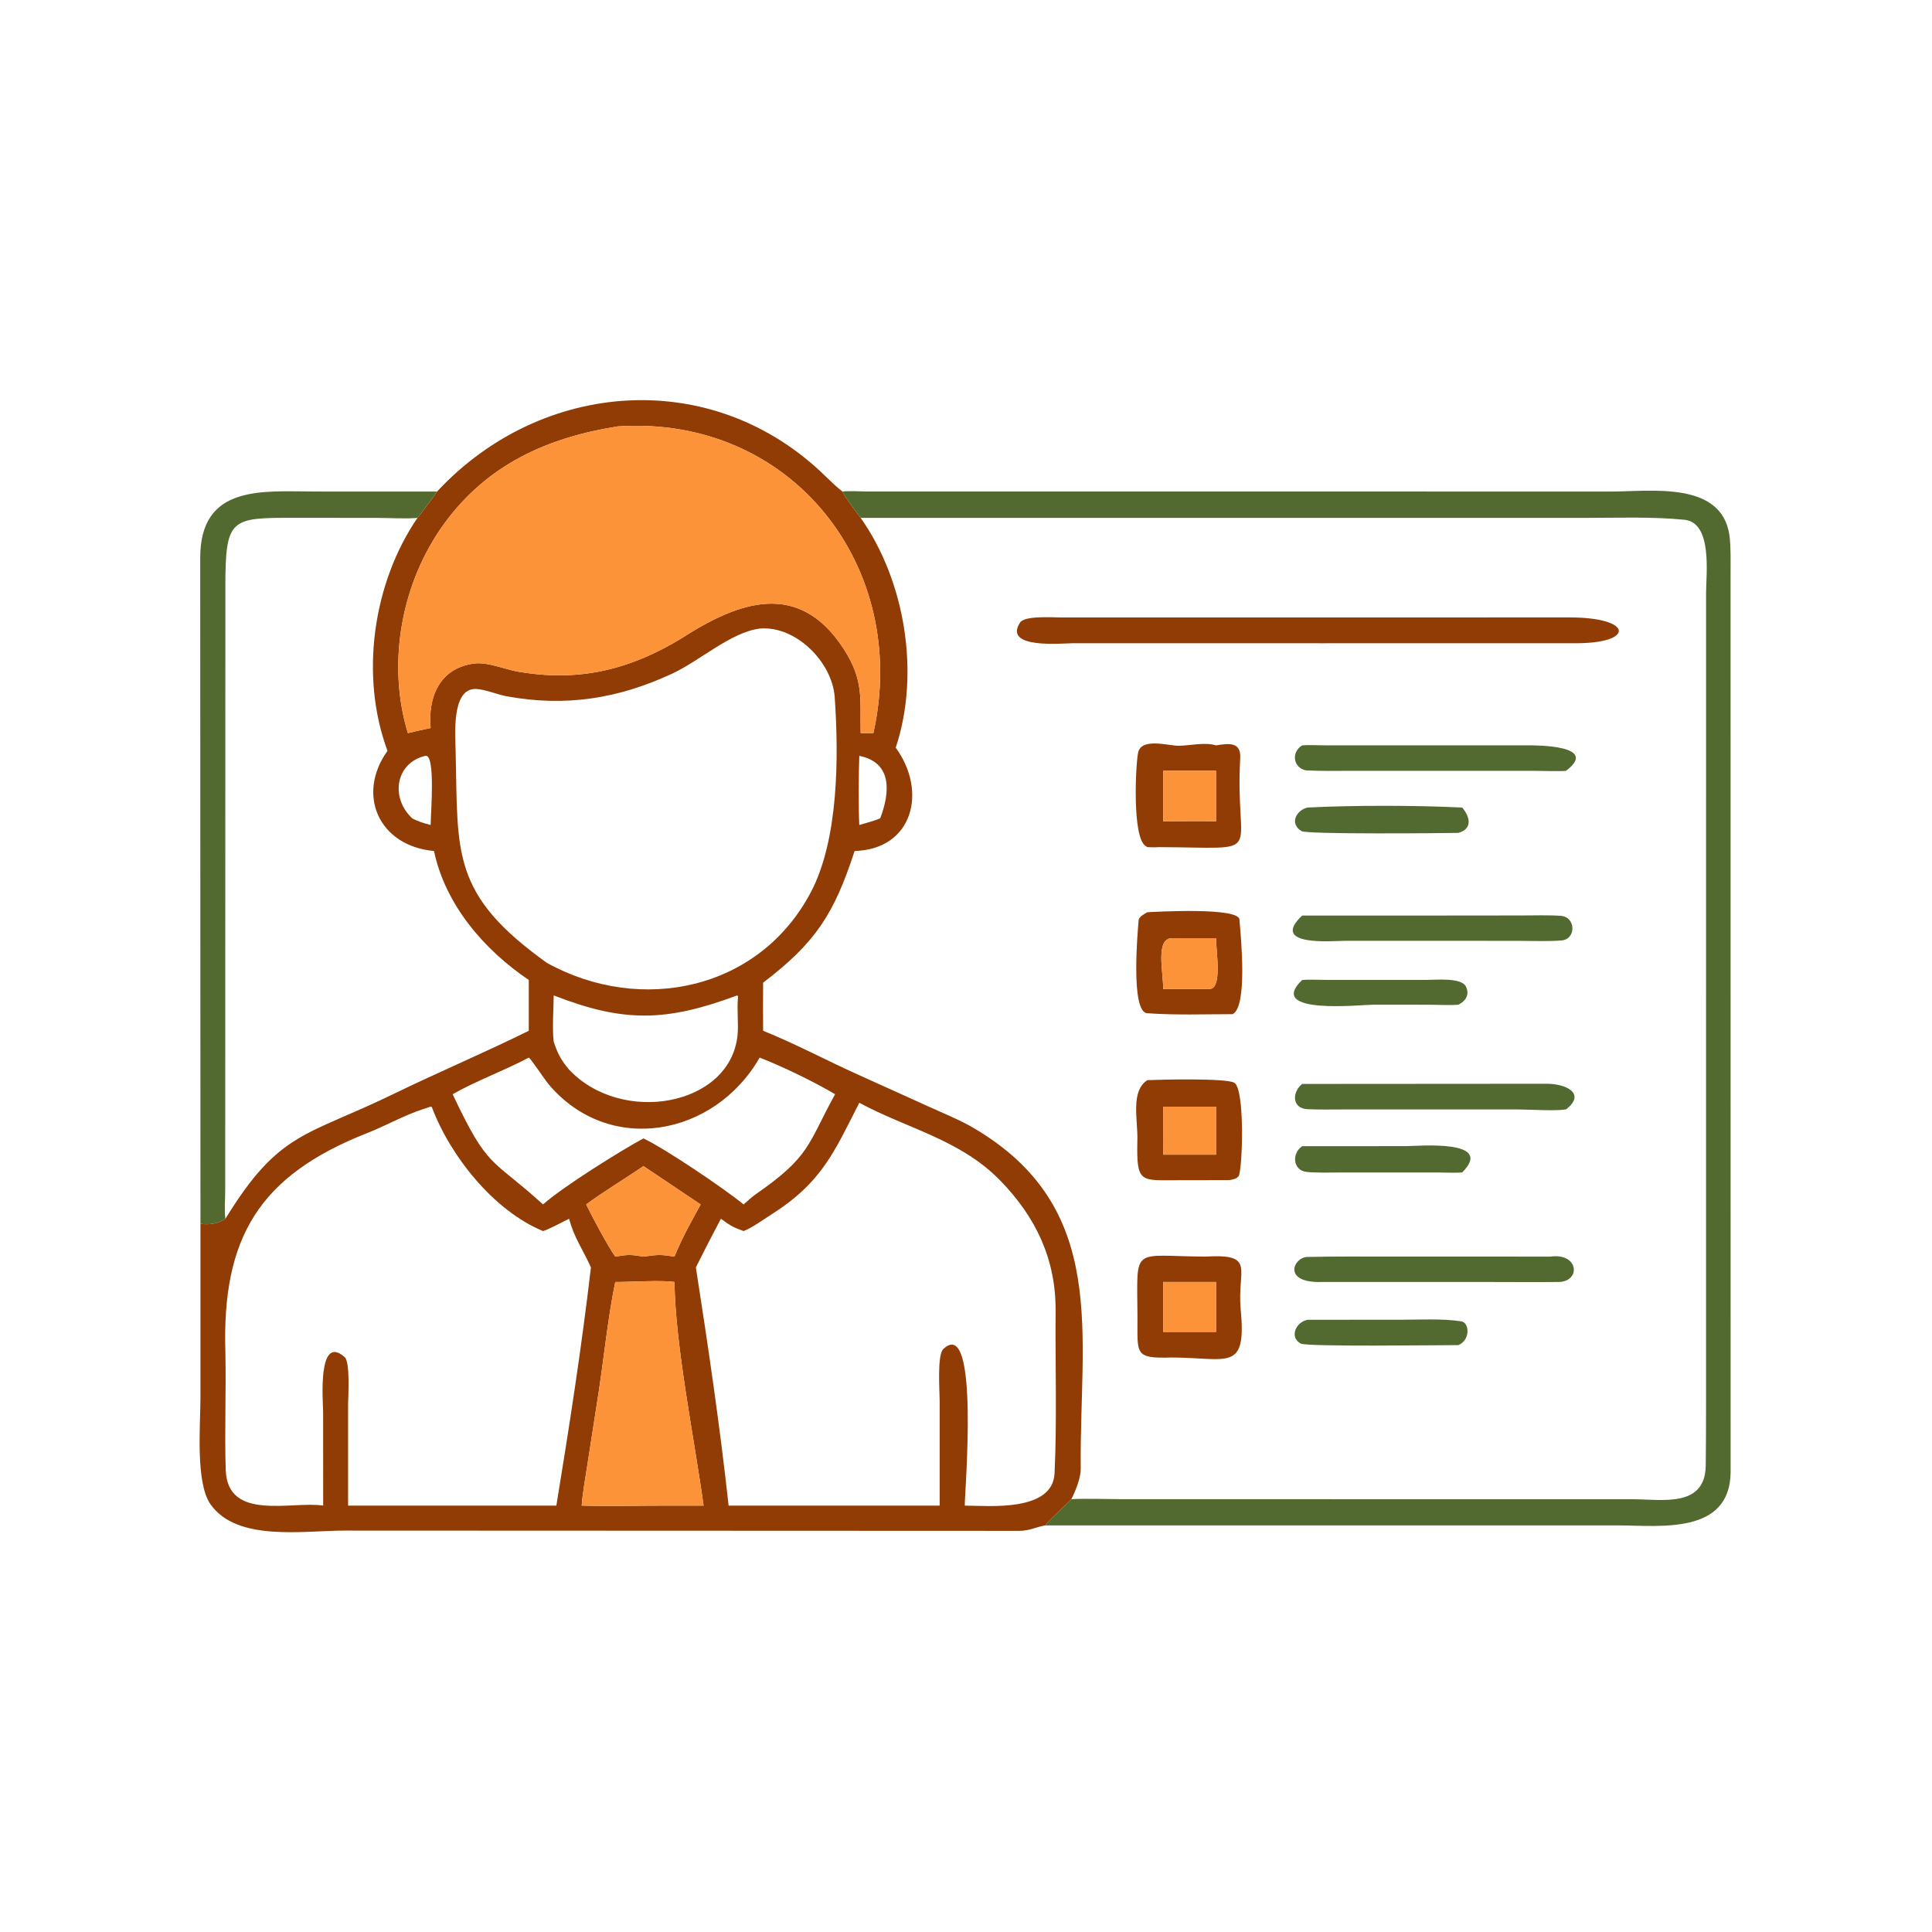<?xml version="1.0" encoding="utf-8" ?><svg xmlns="http://www.w3.org/2000/svg" xmlns:xlink="http://www.w3.org/1999/xlink" width="1024" height="1024" viewBox="0 0 1024 1024"><path fill="#903C04" transform="scale(2 2)" d="M115.82 130.269C143.549 100.467 188.909 97.094 218.671 126.12C220.005 127.421 221.79 129.141 223.261 130.269C224.105 132.034 226.793 135.502 228.086 137.246C239.887 153.962 243.905 178.52 237.378 198.144C245.872 209.805 241.878 225.095 226.476 225.524C221.045 242.218 216.18 249.768 202.235 260.425C202.213 264.682 202.192 268.912 202.235 273.17C210.36 276.397 219.414 281.219 227.562 284.864L245.74 293.088C249.7 294.91 254.219 296.71 257.851 298.83C294.269 320.094 285.982 353.78 286.408 389.203C286.437 391.604 285.018 395.199 283.901 397.307C282.282 399.095 277.566 403.171 277.051 404.25C274.989 404.519 272.789 405.717 270.127 405.692L91.402 405.619C80.256 405.628 62.867 408.611 55.816 398.698C51.751 392.983 53.124 377.784 53.124 370.347L53.123 324.329C55.49 324.616 57.746 324.348 59.74 322.986C73.987 299.766 80.973 301.245 104.173 289.968C116.087 284.176 128.262 279.033 140.13 273.17L140.13 259.702C128.3 251.712 118.037 239.827 115.013 225.524C100.316 224.187 94.4 210.516 102.693 198.985C95.304 179.138 98.81 154.526 110.635 137.246C111.792 135.817 114.861 131.738 115.82 130.269ZM163.743 112.997C145.164 115.938 129.196 123.011 117.694 138.81C106.395 154.33 102.432 175.799 108.098 194.291C110.134 193.79 112.071 193.357 114.124 192.931C113.38 185.001 116.323 177.019 125.73 175.833C129.559 175.35 134.615 177.788 138.5 178.182C154.01 180.666 167.331 177.239 180.548 169.199C195.735 159.388 211.699 153.549 223.627 172.034C229.021 180.392 227.896 185.284 228.086 194.291L231.452 194.291C241.281 150.339 209.873 109.964 163.743 112.997ZM201.322 166.585C193.772 167.516 185.478 175.096 178.199 178.491C163.888 185.166 149.901 187.376 134.312 184.531C131.725 184.059 128.436 182.635 126.094 182.579C119.409 182.42 120.732 195.549 120.757 199.44C121.372 226.249 119.552 237.001 144.932 255.171C169.719 268.897 201.187 262.471 214.892 236.421C222.223 222.488 222.312 200.667 221.2 184.667C220.507 175.436 210.869 165.713 201.322 166.585ZM112.691 200.31C104.807 202.181 103.398 211.397 109.22 216.848C110.778 217.707 112.402 218.192 114.124 218.632C114.13 215.844 115.501 199.596 112.691 200.31ZM227.724 200.31C227.552 204.602 227.484 214.376 227.724 218.632C228.983 218.259 232.246 217.375 233.267 216.848C235.793 210.211 236.661 202.112 227.724 200.31ZM195.358 263.795C176.587 270.765 165.405 271.069 146.737 263.795C146.687 267.54 146.335 272.518 146.737 276.063C147.746 279.144 148.678 280.939 150.822 283.467C164.741 298.25 193.525 293.172 195.453 274.355C195.765 271.312 195.232 267.55 195.596 264.05L195.358 263.795ZM140.13 280.276C133.579 283.758 126.133 286.457 119.952 289.981C129.521 310.254 130.128 306.627 143.908 319.19C149.159 314.502 164.675 304.824 170.522 301.692C176.13 304.336 191.655 314.768 197.068 319.19C197.874 318.487 199.304 317.163 200.13 316.593C214.835 306.424 213.926 303.404 221.305 289.981C215.945 286.77 207.164 282.528 201.322 280.276C189.289 301.206 161.409 306.31 145.398 287.358C144.455 286.242 140.745 280.641 140.13 280.276ZM227.724 292.245C221.048 305.305 217.819 313.378 204.334 321.907C202.443 323.102 199.191 325.456 197.068 326.243C194.18 325.226 193.535 324.774 191.046 322.986C188.753 327.311 186.59 331.483 184.416 335.878C187.633 356.534 190.845 378.335 193.087 399L249.02 399L249.02 371.125C248.996 368.515 248.329 359.069 249.988 357.508C259.663 348.404 255.632 395.492 255.673 399C262.05 399.029 278.97 400.745 279.471 390.425C280.133 376.15 279.624 361.833 279.746 347.511C279.863 333.822 274.574 322.633 265.149 312.93C254.488 301.956 240.492 299.145 227.724 292.245ZM114.124 293.267L111.982 293.975C107.119 295.569 101.968 298.449 97.345 300.265C68.518 311.587 58.783 328.153 59.731 358.449C59.951 368.783 59.492 379.218 59.821 389.529C60.261 403.307 77.365 397.711 85.644 399L85.629 374.055C85.628 371.711 84.02 353.218 91.344 359.644C92.835 360.952 92.267 370.222 92.249 372.125L92.249 399L147.439 399C150.81 378.5 154.207 356.526 156.599 335.878C154.504 331.174 152.14 328.034 150.822 322.986C149.159 323.773 145.326 325.864 143.908 326.243C130.805 320.841 119.284 306.296 114.443 293.391L114.124 293.267ZM170.522 309.026C166.015 312.13 159.391 316.153 155.339 319.19C156.897 322.407 161.071 330.203 163.046 333.013C166.559 332.445 167.022 332.454 170.522 333.013C174.404 332.481 174.92 332.424 178.739 333.013C181.044 327.425 182.857 324.424 185.678 319.19L170.522 309.026ZM163.046 339.742C161.14 348.907 160.045 359.856 158.588 369.324L155.709 387.858C155.218 391.034 154.363 395.905 154.149 399C161.563 399.204 169.689 398.993 177.188 399L186.455 399C184.056 381.467 178.977 356.851 178.739 339.742C175.312 339.2 167.247 339.757 163.046 339.742Z"/><path fill="#FC9338" transform="scale(2 2)" d="M108.098 194.291C102.432 175.799 106.395 154.33 117.694 138.81C129.196 123.011 145.164 115.938 163.743 112.997C209.873 109.964 241.281 150.339 231.452 194.291L228.086 194.291C227.896 185.284 229.021 180.392 223.627 172.034C211.699 153.549 195.735 159.388 180.548 169.199C167.331 177.239 154.01 180.666 138.5 178.182C134.615 177.788 129.559 175.35 125.73 175.833C116.323 177.019 113.38 185.001 114.124 192.931C112.071 193.357 110.134 193.79 108.098 194.291Z"/><path fill="#526A30" transform="scale(2 2)" d="M53.123 324.329L53.059 147.937C53.01 128.169 69.802 130.261 83.761 130.259L115.82 130.269C114.861 131.738 111.792 135.817 110.635 137.246C107.633 137.531 103.225 137.252 100.109 137.246L78.147 137.225C61.175 137.225 59.725 137.17 59.728 155.458L59.685 315.325C59.7 317.344 59.411 321.138 59.74 322.986C57.746 324.348 55.49 324.616 53.123 324.329Z"/><path fill="#526A30" transform="scale(2 2)" d="M223.261 130.269C224.688 130.038 227.909 130.238 229.577 130.249L427.083 130.263C437.547 130.258 456.27 127.422 458.324 141.903C458.722 144.71 458.617 149.048 458.617 152.01L458.63 390.194C458.425 406.781 439.811 404.273 429.037 404.249L277.051 404.25C277.566 403.171 282.282 399.095 283.901 397.307C287.183 397.075 293.567 397.291 296.999 397.296L432.877 397.318C440.484 397.341 451.904 399.597 452.039 388.39C452.111 382.468 452.126 376.65 452.122 370.763L452.125 157.258C452.125 152.191 453.901 138.516 446.395 137.746C438.014 136.888 428.618 137.243 420.195 137.242L228.086 137.246C226.793 135.502 224.105 132.034 223.261 130.269Z"/><path fill="#903C04" transform="scale(2 2)" d="M350.125 170.469L284.462 170.458C281.321 170.482 265.752 172.039 270.334 164.975C271.56 163.085 278.978 163.638 281.379 163.636L347.567 163.636L416.039 163.625C432.795 163.63 433.273 170.462 417.709 170.463L350.125 170.469Z"/><path fill="#903C04" transform="scale(2 2)" d="M304.065 224.501C304 224.459 303.936 224.418 303.872 224.376L303.556 224.163C300.072 221.861 300.904 203.224 301.592 199.556C302.385 195.329 309.662 197.687 312.475 197.634C315.537 197.576 319.314 196.626 322.261 197.531C325.474 197.016 328.923 196.477 328.673 200.888C327.148 227.81 336.416 224.595 306.937 224.501C306.201 224.605 304.86 224.521 304.065 224.501ZM308.264 204.27L308.264 217.671C312.73 217.649 317.841 217.515 322.261 217.671L322.261 204.27L308.264 204.27Z"/><path fill="#526A30" transform="scale(2 2)" d="M415.019 204.27C413.643 204.462 408.341 204.277 406.518 204.275L358.281 204.28C354.427 204.28 350.001 204.367 346.136 204.162C342.708 203.523 342.095 199.333 345.088 197.531C346.35 197.394 349.829 197.516 351.221 197.521L404.668 197.521C407.142 197.521 423.983 197.469 415.019 204.27Z"/><path fill="#FC9338" transform="scale(2 2)" d="M308.264 217.671L308.264 204.27L322.261 204.27L322.261 217.671C317.841 217.515 312.73 217.649 308.264 217.671Z"/><path fill="#526A30" transform="scale(2 2)" d="M386.494 220.724C381.938 220.809 346.368 221.137 344.929 220.26C341.655 218.266 343.469 214.783 346.481 214.008C358.767 213.377 375.455 213.413 387.503 214.008C389.552 216.471 390.35 219.588 386.494 220.724Z"/><path fill="#903C04" transform="scale(2 2)" d="M326.656 268.763C319.246 268.767 311.381 269.059 304 268.51C299.592 268.181 301.477 246.927 301.762 243.799C301.842 242.927 303.411 242.126 304.065 241.75C306.99 241.586 328.187 240.443 328.461 243.666C328.853 248.277 330.676 266.82 326.656 268.763ZM310.556 248.626C306.186 248.733 308.258 257.445 308.264 262.093L320.562 262.093C323.959 262.011 322.282 252.197 322.261 248.626L310.556 248.626Z"/><path fill="#526A30" transform="scale(2 2)" d="M345.088 242.628L382.008 242.628L403.417 242.607C406.776 242.601 410.285 242.471 413.621 242.706C417.654 242.99 417.743 248.899 413.847 249.226C410.315 249.522 406.364 249.339 402.786 249.336L377.875 249.319L356.365 249.326C353.189 249.339 336.318 250.907 345.088 242.628Z"/><path fill="#FC9338" transform="scale(2 2)" d="M308.264 262.093C308.258 257.445 306.186 248.733 310.556 248.626L322.261 248.626C322.282 252.197 323.959 262.011 320.562 262.093L308.264 262.093Z"/><path fill="#526A30" transform="scale(2 2)" d="M386.494 266.249C384.418 266.461 381.263 266.266 379.107 266.263L364.027 266.249C360.699 266.249 335.333 269.048 345.088 259.702C346.759 259.559 349.714 259.676 351.479 259.681L378.003 259.691C380.408 259.693 387.264 258.99 388.472 261.426C389.513 263.524 388.513 265.239 386.494 266.249Z"/><path fill="#903C04" transform="scale(2 2)" d="M325.812 312.742L312.607 312.759C302.131 312.771 301.148 313.786 301.42 302.075C301.544 296.698 299.561 289.176 304.065 286.249C307.601 286.1 324.63 285.688 327.05 286.907C330.017 288.401 329.264 310.245 328.246 311.682C327.721 312.424 326.633 312.59 325.812 312.742ZM308.264 293.267C308.262 297.467 308.201 301.808 308.264 305.996L322.261 305.996L322.261 293.267L308.264 293.267Z"/><path fill="#526A30" transform="scale(2 2)" d="M415.019 294.003C411.935 294.478 405.513 294.023 402.153 294.012L355.585 294.017C352.544 294.019 349.503 294.096 346.466 293.943C342.381 293.737 342.33 289.474 345.088 287.253L409.974 287.208C414.988 287.217 420.429 289.774 415.019 294.003Z"/><path fill="#FC9338" transform="scale(2 2)" d="M308.264 305.996C308.201 301.808 308.262 297.467 308.264 293.267L322.261 293.267L322.261 305.996L308.264 305.996Z"/><path fill="#526A30" transform="scale(2 2)" d="M387.503 310.703C386.017 310.87 382.732 310.73 381.073 310.718L355.066 310.724C352.214 310.726 349.104 310.845 346.283 310.574C342.662 310.225 342.214 305.71 345.088 303.751L372.652 303.734C375.803 303.732 396.307 301.827 387.503 310.703Z"/><path fill="#FC9338" transform="scale(2 2)" d="M155.339 319.19C159.391 316.153 166.015 312.13 170.522 309.026L185.678 319.19C182.857 324.424 181.044 327.425 178.739 333.013C174.92 332.424 174.404 332.481 170.522 333.013C167.022 332.454 166.559 332.445 163.046 333.013C161.071 330.203 156.897 322.407 155.339 319.19Z"/><path fill="#903C04" transform="scale(2 2)" d="M310.556 359.751C300.563 360.049 301.472 358.94 301.442 349.158C301.38 329.851 299.562 332.898 319.438 333.013C332.977 332.209 327.801 336.342 328.796 346.937C330.372 363.714 325.579 359.808 310.556 359.751ZM308.264 339.742L308.264 352.962L322.261 352.962L322.261 339.742L308.264 339.742Z"/><path fill="#526A30" transform="scale(2 2)" d="M350.125 339.742C339.715 339.983 342.816 333.183 346.435 333.104C353.789 332.943 361.052 333.006 368.363 333.007L410.867 333.013C418.473 331.963 418.99 339.669 413.024 339.734C406.365 339.808 399.666 339.734 392.987 339.734L350.125 339.742Z"/><path fill="#FC9338" transform="scale(2 2)" d="M154.149 399C154.363 395.905 155.218 391.034 155.709 387.858L158.588 369.324C160.045 359.856 161.14 348.907 163.046 339.742C167.247 339.757 175.312 339.2 178.739 339.742C178.977 356.851 184.056 381.467 186.455 399L177.188 399C169.689 398.993 161.563 399.204 154.149 399Z"/><path fill="#FC9338" transform="scale(2 2)" d="M308.264 352.962L308.264 339.742L322.261 339.742L322.261 352.962L308.264 352.962Z"/><path fill="#526A30" transform="scale(2 2)" d="M386.494 356.467C381.479 356.466 346.409 356.944 344.718 356.064C341.777 354.532 343.14 350.517 346.481 349.753L370.797 349.748C376.014 349.745 382.18 349.39 387.245 350.164C389.427 350.497 389.736 355.103 386.494 356.467Z"/></svg>